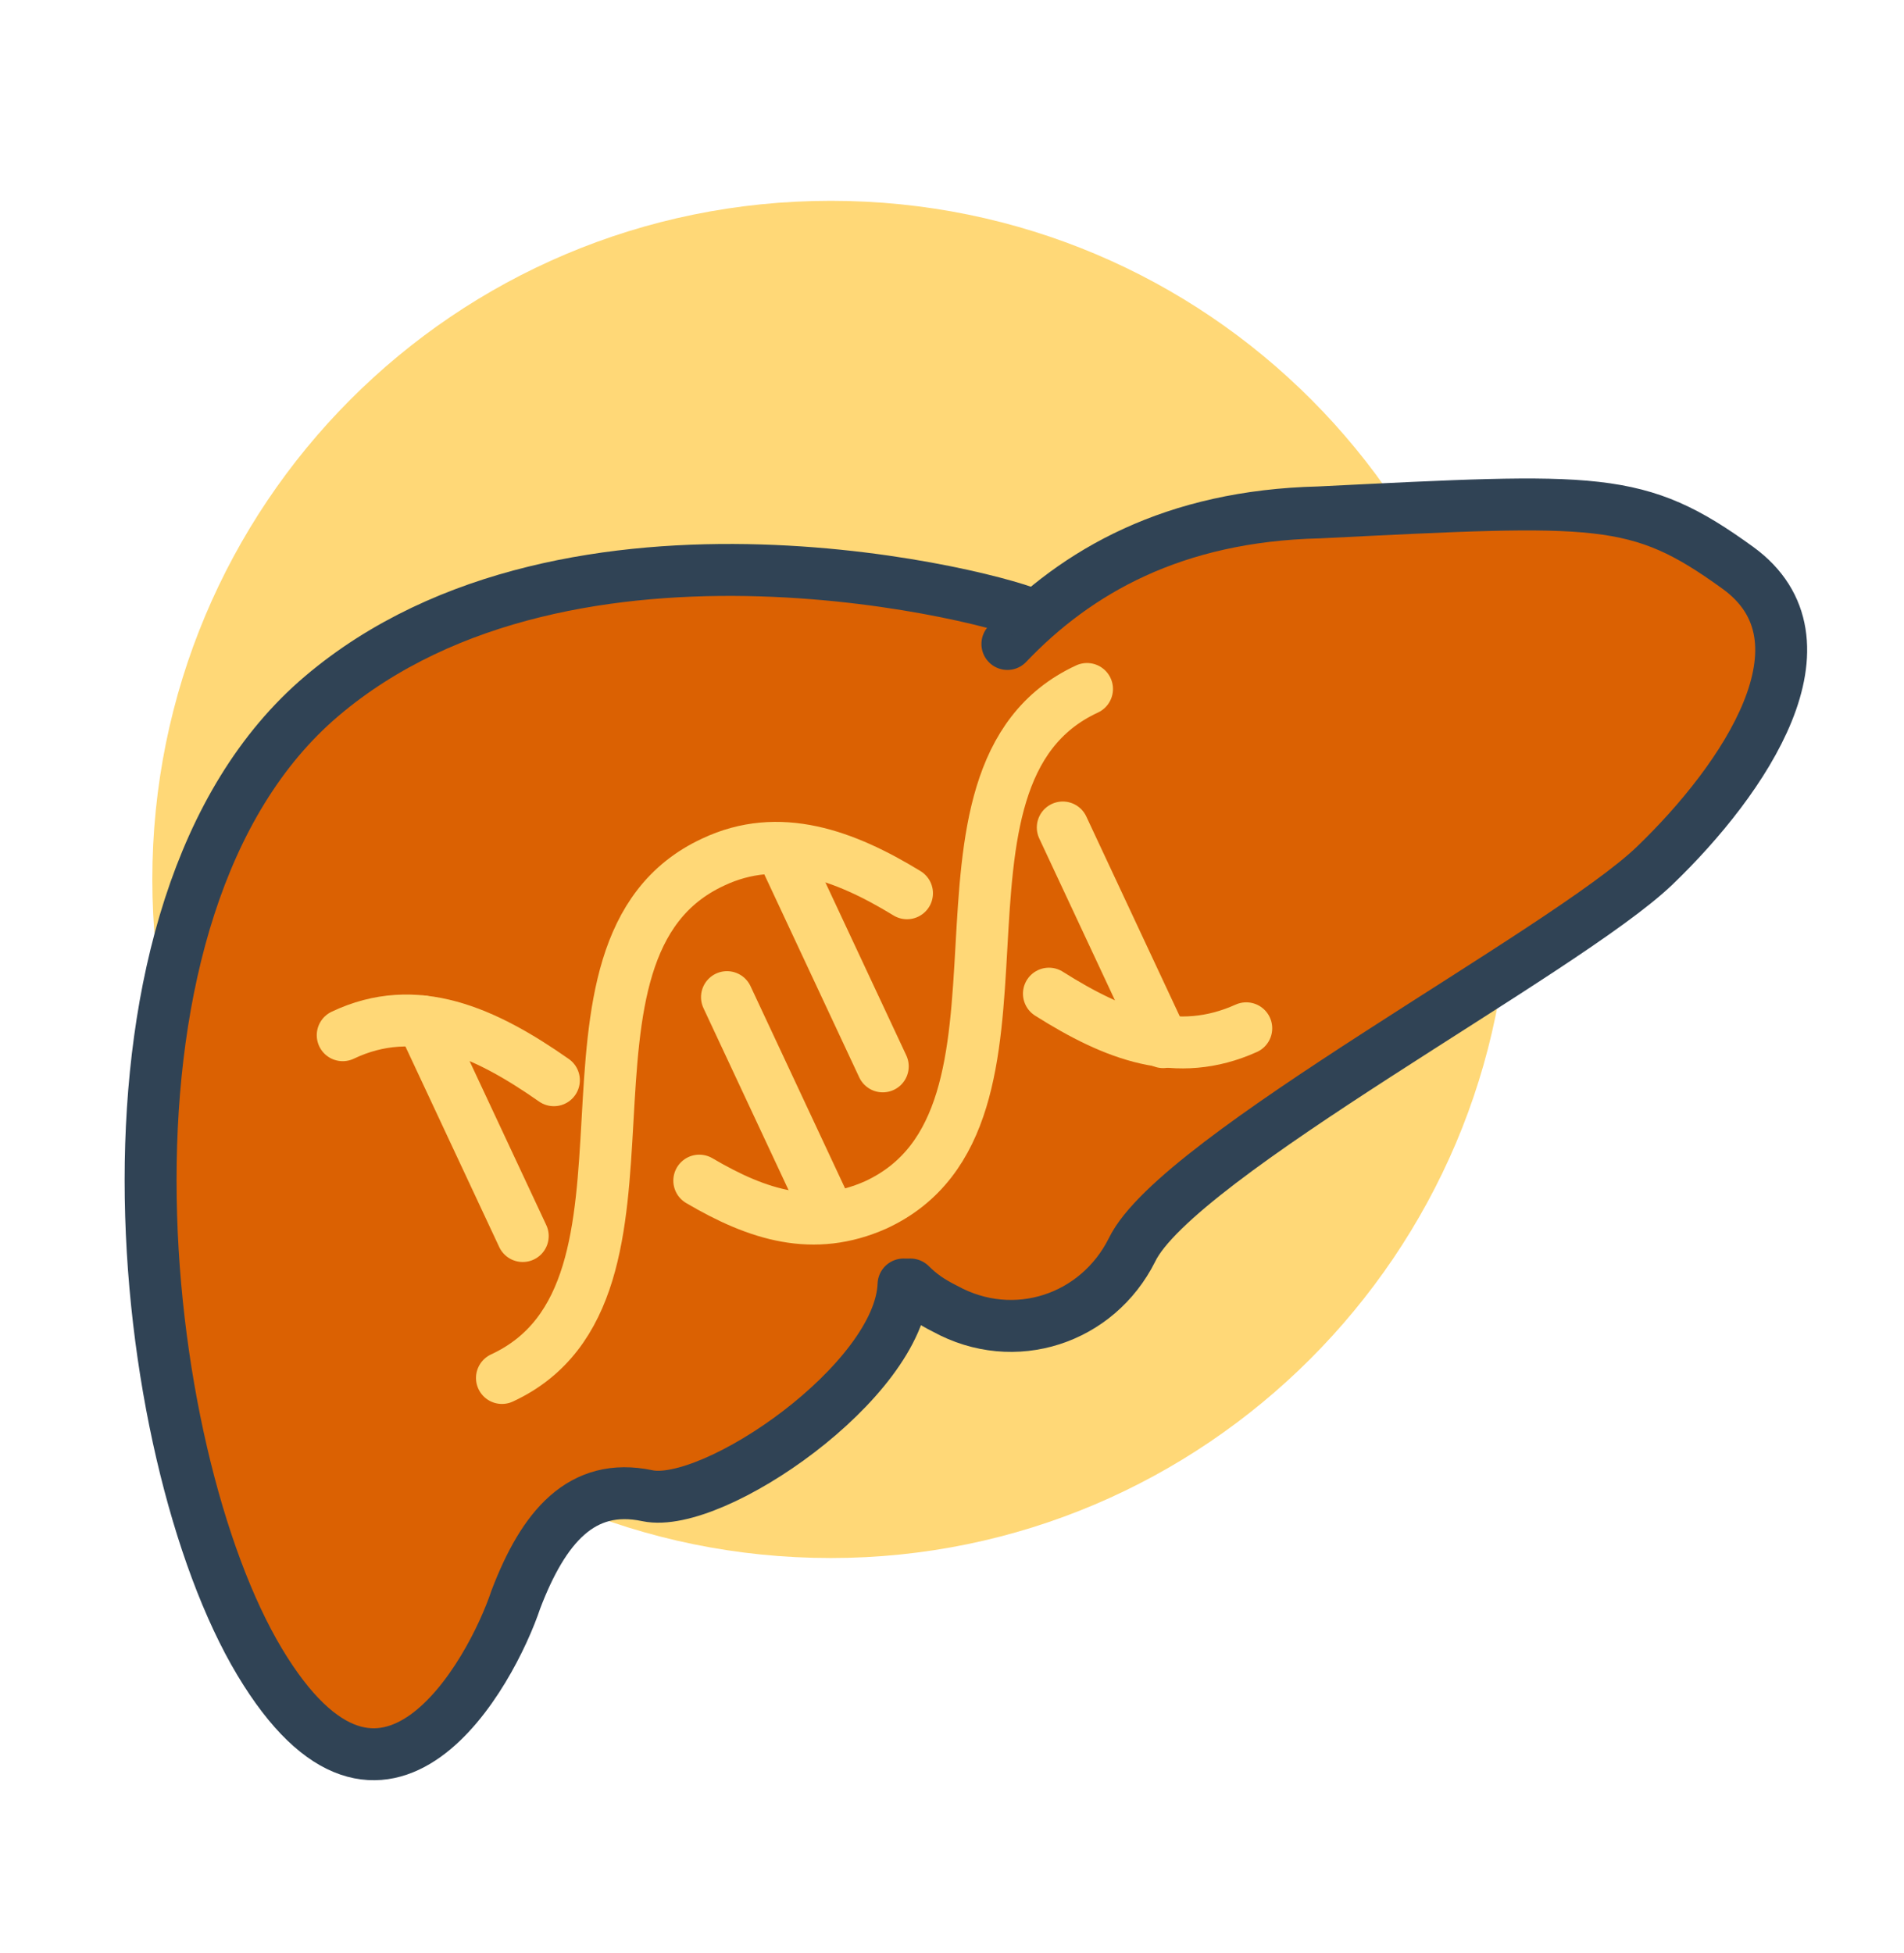 <svg xmlns="http://www.w3.org/2000/svg" xmlns:xlink="http://www.w3.org/1999/xlink" id="Layer_1" x="0px" y="0px" viewBox="0 0 55 56.4" style="enable-background:new 0 0 55 56.4;" xml:space="preserve"><style type="text/css">	.st0{fill:#FFD877;}	.st1{fill:#DB6102;}	.st2{fill:none;stroke:#304355;stroke-width:1.5;stroke-linecap:round;stroke-linejoin:round;}	.st3{fill:none;stroke:#FFD877;stroke-width:1.5;stroke-linecap:round;stroke-linejoin:round;}</style><g id="Layer_1_00000131339996049472831370000018436785726856628890_">	<path class="st0" d="M4.4,25.4C4.4,14.6,13.1,5.8,24,5.8s19.6,8.8,19.6,19.6c0,10.8-8.8,19.6-19.6,19.6C13.1,45,4.4,36.2,4.4,25.4  C4.4,25.4,4.4,25.4,4.4,25.4z"></path>	<path class="st1" d="M29.9,17.8c2.3-2,5.2-3.1,8.3-3.1c8.1-0.4,9.2-0.5,12.1,1.6s0.2,6.1-2.4,8.6c-2.6,2.5-13.9,8.4-15.2,11.1  c-1,2-3.4,2.8-5.4,1.7c-0.4-0.2-0.7-0.4-1-0.7l0,0c-0.1,2.8-5.5,6.5-7.4,6.1s-3,0.9-3.8,3s-3.8,7.8-7.4,1.8S2.1,26.2,9.3,20.1  S29,17.3,29.9,17.8z"></path>	<path class="st2" d="M29.1,18.6c2-2.1,4.8-3.7,9-3.8c8.1-0.4,9.2-0.5,12.1,1.6s0.2,6.1-2.4,8.6s-13.8,8.4-15.1,11.1  c-1,2-3.4,2.8-5.4,1.7c-0.4-0.2-0.7-0.4-1-0.7"></path>	<path class="st2" d="M26.1,37.1c-0.1,2.8-5.5,6.5-7.4,6.1s-3,0.9-3.8,3c-0.7,2.1-3.8,7.8-7.4,1.8S2.1,26.2,9.3,20.1  s19.7-2.8,20.6-2.3"></path>	<path class="st3" d="M20.2,34.1c1.7,1,3.3,1.5,5.1,0.7c5.4-2.5,0.7-12.4,6.1-14.9"></path>	<path class="st3" d="M9.9,29.9c2.1-1,4.1-0.1,6.1,1.3"></path>	<path class="st3" d="M26.2,25.8c-1.8-1.1-3.7-1.8-5.6-0.9c-5.4,2.5-0.7,12.4-6.1,14.9"></path>	<path class="st3" d="M36,29.7c-2,0.9-3.8,0.2-5.7-1"></path>	<line class="st3" x1="30.7" y1="23.9" x2="33.6" y2="30.1"></line>	<line class="st3" x1="22.6" y1="24.6" x2="25.5" y2="30.8"></line>	<line class="st3" x1="21" y1="28.8" x2="23.9" y2="35"></line>	<line class="st3" x1="12.2" y1="29.5" x2="15.1" y2="35.7"></line></g></svg>